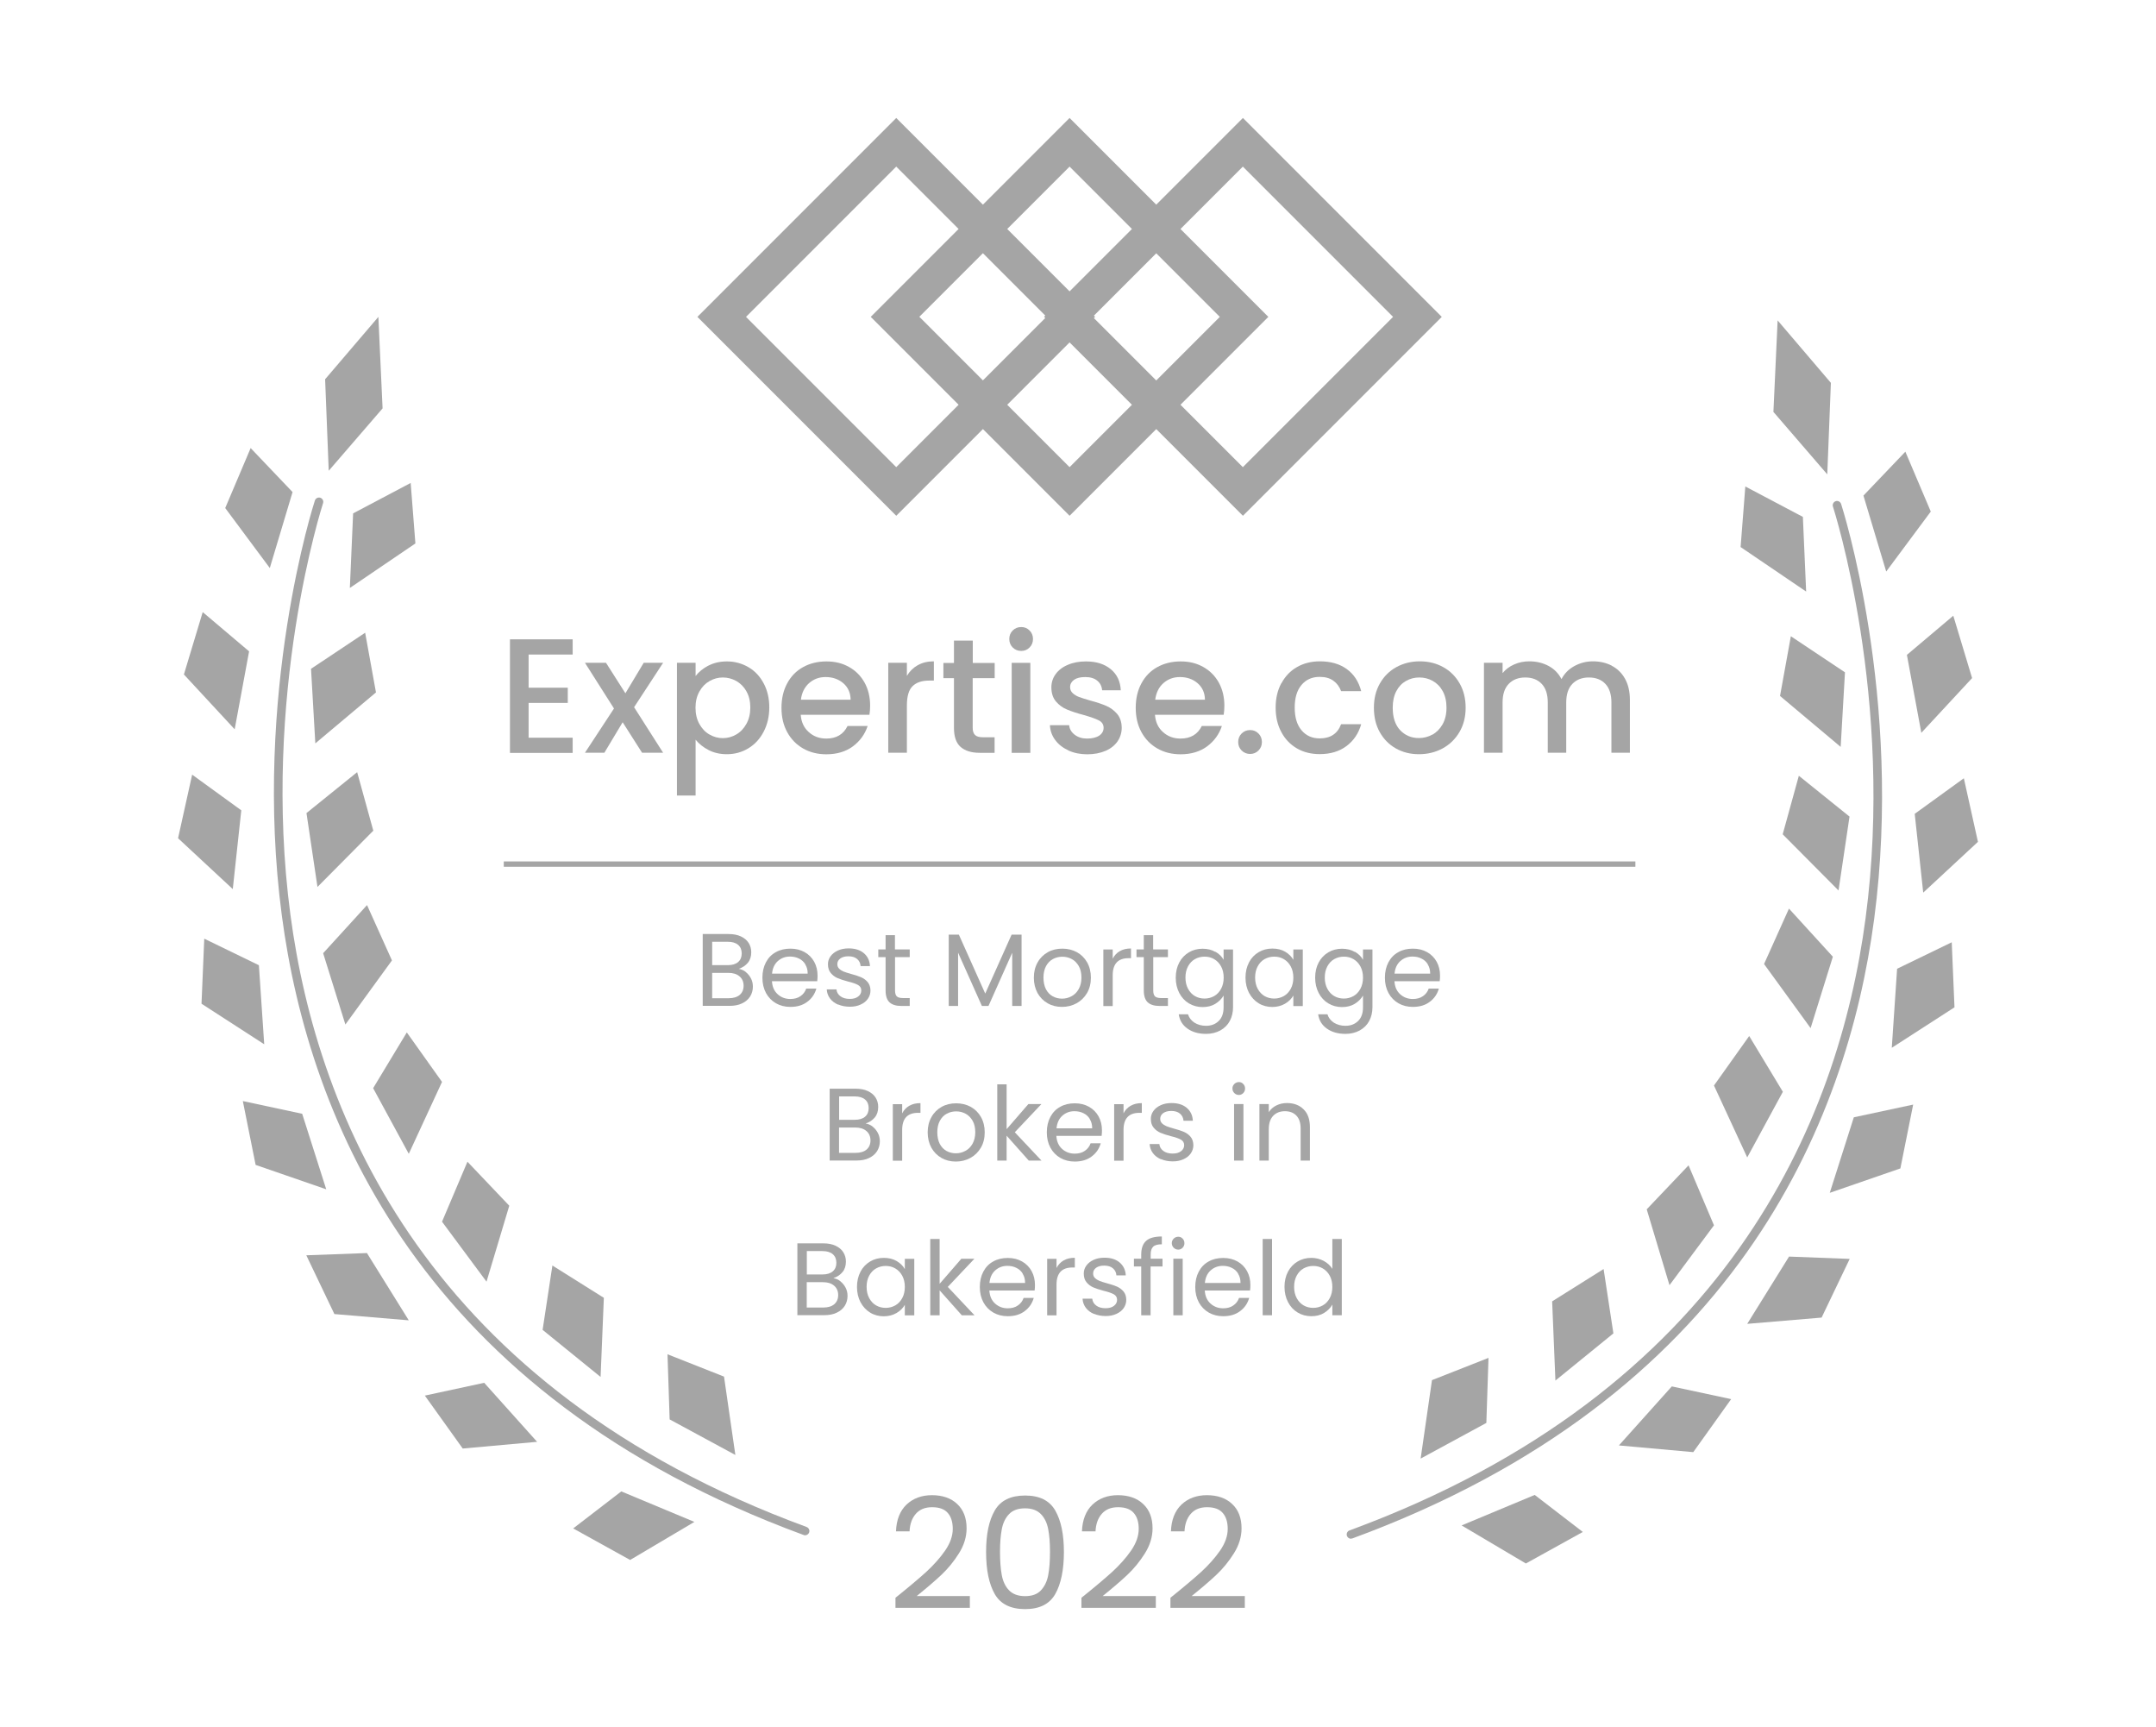 <?xml version="1.0" encoding="UTF-8"?>
<svg id="Capa_1" data-name="Capa 1" xmlns="http://www.w3.org/2000/svg" viewBox="0 0 251 201">
  <defs>
    <style>
      .cls-1 {
        fill: #a5a5a5;
      }
    </style>
  </defs>
  <g>
    <path class="cls-1" d="M93.72,178.68c-.06,0-.12,0-.17-.03-44.48-16.35-57.58-48.23-60.74-72.1-3.42-25.82,3.77-48.08,3.85-48.3.09-.26.37-.4.63-.32.26.09.41.37.32.63-.07.22-7.2,22.29-3.8,47.9,3.13,23.58,16.09,55.09,60.09,71.26.26.1.39.38.3.64-.08.2-.27.33-.47.33Z"/>
    <polygon class="cls-1" points="44.05 36.88 44.54 47.53 38.27 54.79 37.85 44.14 44.05 36.88"/>
    <polygon class="cls-1" points="34.06 57.27 29.18 52.15 26.22 59.13 31.41 66.11 34.06 57.27"/>
    <polygon class="cls-1" points="29 75.81 23.6 71.24 21.41 78.5 27.32 84.88 29 75.81"/>
    <polygon class="cls-1" points="28.09 94.31 22.37 90.16 20.73 97.56 27.1 103.48 28.09 94.31"/>
    <polygon class="cls-1" points="30.14 112.34 23.78 109.25 23.46 116.82 30.76 121.54 30.14 112.34"/>
    <polygon class="cls-1" points="35.18 129.63 28.27 128.15 29.76 135.58 37.98 138.42 35.18 129.63"/>
    <polygon class="cls-1" points="42.72 145.84 35.66 146.1 38.93 152.94 47.59 153.67 42.72 145.84"/>
    <polygon class="cls-1" points="56.37 160.94 49.46 162.43 53.87 168.59 62.53 167.81 56.37 160.94"/>
    <polygon class="cls-1" points="72.33 173.58 66.73 177.89 73.36 181.56 80.84 177.13 72.33 173.58"/>
    <polygon class="cls-1" points="84.29 160.22 77.71 157.62 77.96 165.2 85.61 169.34 84.29 160.22"/>
    <polygon class="cls-1" points="70.3 151.05 64.31 147.29 63.17 154.78 69.92 160.26 70.3 151.05"/>
    <polygon class="cls-1" points="59.29 140.33 54.42 135.21 51.46 142.19 56.64 149.17 59.29 140.33"/>
    <polygon class="cls-1" points="51.46 125.92 47.36 120.16 43.44 126.65 47.59 134.29 51.46 125.92"/>
    <polygon class="cls-1" points="45.63 111.78 42.73 105.34 37.62 110.94 40.21 119.24 45.63 111.78"/>
    <polygon class="cls-1" points="43.46 96.68 41.58 89.87 35.68 94.63 36.96 103.23 43.46 96.68"/>
    <polygon class="cls-1" points="43.77 80.59 42.51 73.64 36.21 77.84 36.71 86.52 43.77 80.59"/>
    <polygon class="cls-1" points="48.36 63.25 47.81 56.21 41.11 59.75 40.73 68.43 48.36 63.25"/>
  </g>
  <path class="cls-1" d="M167.85,36.88l-23.15-23.15-10.09,10.09-10.09-10.09-10.09,10.09-10.09-10.09-23.15,23.15,23.15,23.15,10.09-10.09,10.09,10.09,10.09-10.09,10.09,10.09,23.15-23.15ZM124.52,19.39l7.26,7.26-7.26,7.26-7.26-7.26,7.26-7.26ZM127.35,36.74l7.26-7.26,7.4,7.4-7.4,7.4-7.26-7.26.14-.14-.14-.14ZM121.69,37.01l-7.26,7.26-7.4-7.4,7.4-7.4,7.26,7.26-.14.14.14.14ZM104.34,54.37l-17.49-17.49,17.49-17.49,7.26,7.26-10.23,10.23,10.23,10.23-7.26,7.26ZM124.52,54.37l-7.26-7.26,7.26-7.26,7.26,7.26-7.26,7.26ZM147.66,36.88l-10.23-10.23,7.26-7.26,17.49,17.49-17.49,17.49-7.26-7.26,10.23-10.23Z"/>
  <g>
    <path class="cls-1" d="M61.54,76.16v3.88h4.56v1.77h-4.56v4.05h5.13v1.77h-7.3v-13.22h7.3v1.77h-5.13Z"/>
    <path class="cls-1" d="M73.82,82.31l3.38,5.3h-2.45l-2.26-3.55-2.13,3.55h-2.26l3.38-5.15-3.38-5.32h2.45l2.26,3.55,2.13-3.55h2.26l-3.38,5.17Z"/>
    <path class="cls-1" d="M82.48,77.47c.63-.33,1.35-.49,2.15-.49.91,0,1.74.23,2.5.67s1.35,1.08,1.78,1.89c.43.81.65,1.74.65,2.79s-.22,1.99-.65,2.82-1.02,1.48-1.78,1.94-1.59.69-2.5.69c-.8,0-1.51-.16-2.13-.48-.62-.32-1.13-.73-1.52-1.21v6.5h-2.17v-15.45h2.17v1.54c.37-.48.87-.89,1.5-1.22ZM86.9,80.46c-.3-.53-.69-.92-1.18-1.2-.49-.27-1.01-.41-1.57-.41s-1.06.14-1.55.42c-.49.28-.88.68-1.18,1.22s-.45,1.16-.45,1.88.15,1.35.45,1.89c.3.54.69.95,1.18,1.23.49.28,1,.42,1.55.42s1.08-.14,1.57-.43c.49-.28.88-.7,1.18-1.24.3-.54.45-1.18.45-1.9s-.15-1.35-.45-1.87Z"/>
    <path class="cls-1" d="M101.22,83.19h-8c.06.84.37,1.51.93,2.01.56.51,1.24.76,2.05.76,1.17,0,1.99-.49,2.47-1.46h2.34c-.32.96-.89,1.75-1.72,2.37-.83.61-1.86.92-3.09.92-1,0-1.9-.22-2.69-.67s-1.41-1.08-1.86-1.9c-.45-.82-.67-1.76-.67-2.84s.22-2.02.66-2.84c.44-.82,1.05-1.45,1.84-1.89.79-.44,1.7-.67,2.73-.67s1.87.22,2.64.65c.77.43,1.37,1.04,1.8,1.81.43.78.65,1.68.65,2.69,0,.39-.03.75-.08,1.06ZM99.03,81.44c-.01-.8-.3-1.44-.85-1.92-.56-.48-1.25-.72-2.07-.72-.75,0-1.39.24-1.92.71s-.85,1.12-.95,1.93h5.79Z"/>
    <path class="cls-1" d="M106.85,77.42c.53-.3,1.15-.45,1.87-.45v2.24h-.55c-.85,0-1.49.22-1.93.65-.44.43-.66,1.18-.66,2.24v5.51h-2.17v-10.47h2.17v1.52c.32-.53.74-.95,1.26-1.24Z"/>
    <path class="cls-1" d="M113.24,78.91v5.79c0,.39.09.67.28.85s.5.26.94.26h1.33v1.81h-1.71c-.98,0-1.72-.23-2.24-.68s-.78-1.2-.78-2.22v-5.79h-1.23v-1.77h1.23v-2.6h2.19v2.6h2.55v1.77h-2.55Z"/>
    <path class="cls-1" d="M117.9,75.36c-.27-.27-.4-.6-.4-.99s.13-.72.4-.99.59-.4.99-.4.7.13.97.4.4.6.4.99-.13.72-.4.99-.59.4-.97.4-.72-.13-.99-.4ZM119.95,77.15v10.47h-2.17v-10.47h2.17Z"/>
    <path class="cls-1" d="M124.39,87.34c-.65-.3-1.17-.7-1.55-1.22-.38-.51-.58-1.09-.61-1.72h2.24c.04.44.25.81.64,1.11.39.3.87.45,1.45.45s1.08-.12,1.42-.35c.33-.23.5-.54.5-.9,0-.39-.19-.68-.56-.87-.37-.19-.97-.4-1.78-.63-.79-.21-1.42-.42-1.92-.63-.49-.2-.92-.51-1.28-.93s-.54-.97-.54-1.65c0-.56.16-1.07.49-1.53.33-.46.8-.83,1.42-1.09.61-.27,1.32-.4,2.12-.4,1.19,0,2.15.3,2.88.9s1.12,1.42,1.17,2.46h-2.17c-.04-.47-.23-.84-.57-1.12-.34-.28-.8-.42-1.39-.42s-1.01.11-1.31.32c-.3.22-.46.5-.46.85,0,.28.1.51.3.7.2.19.45.34.74.45.29.11.72.24,1.29.41.76.2,1.38.41,1.87.62.49.21.91.52,1.26.92.35.41.54.94.55,1.62,0,.6-.17,1.13-.49,1.6-.33.47-.79.84-1.4,1.1s-1.31.4-2.12.4-1.56-.15-2.21-.45Z"/>
    <path class="cls-1" d="M142.46,83.19h-8c.06.84.37,1.51.93,2.01.56.51,1.24.76,2.05.76,1.17,0,1.99-.49,2.47-1.46h2.34c-.32.96-.89,1.75-1.72,2.37-.83.61-1.86.92-3.09.92-1,0-1.9-.22-2.69-.67s-1.41-1.08-1.86-1.9c-.45-.82-.67-1.76-.67-2.84s.22-2.02.66-2.84c.44-.82,1.05-1.45,1.84-1.89.79-.44,1.7-.67,2.73-.67s1.87.22,2.64.65c.77.43,1.37,1.04,1.8,1.81.43.78.65,1.68.65,2.69,0,.39-.03.75-.08,1.06ZM140.28,81.44c-.01-.8-.3-1.44-.85-1.92-.56-.48-1.25-.72-2.07-.72-.75,0-1.39.24-1.92.71s-.85,1.12-.95,1.93h5.79Z"/>
    <path class="cls-1" d="M144.55,87.35c-.27-.27-.4-.6-.4-.99s.13-.72.4-.99c.27-.27.6-.4.99-.4s.7.13.97.4c.27.27.4.6.4.99s-.13.72-.4.99c-.27.27-.59.4-.97.4s-.72-.13-.99-.4Z"/>
    <path class="cls-1" d="M149.18,79.53c.44-.82,1.04-1.45,1.81-1.89.77-.44,1.66-.67,2.66-.67,1.27,0,2.31.3,3.14.9.83.6,1.39,1.46,1.68,2.57h-2.34c-.19-.52-.49-.92-.91-1.22s-.94-.44-1.58-.44c-.89,0-1.59.31-2.12.94-.53.63-.79,1.5-.79,2.63s.26,2.01.79,2.64c.53.63,1.23.95,2.12.95,1.25,0,2.08-.55,2.49-1.65h2.34c-.3,1.06-.87,1.91-1.71,2.54s-1.88.94-3.12.94c-1,0-1.89-.22-2.66-.67s-1.38-1.08-1.81-1.9c-.44-.82-.66-1.76-.66-2.84s.22-2.02.66-2.84Z"/>
    <path class="cls-1" d="M162.51,87.11c-.8-.45-1.42-1.08-1.88-1.9-.46-.82-.68-1.76-.68-2.84s.23-2.01.7-2.83c.47-.82,1.11-1.46,1.92-1.9.81-.44,1.72-.67,2.72-.67s1.91.22,2.72.67c.81.44,1.45,1.08,1.92,1.9.47.82.7,1.77.7,2.83s-.24,2.01-.72,2.83c-.48.82-1.14,1.46-1.97,1.91-.83.45-1.75.67-2.75.67s-1.88-.22-2.68-.67ZM166.75,85.51c.49-.27.88-.67,1.19-1.2.3-.53.46-1.18.46-1.94s-.15-1.4-.44-1.93c-.29-.53-.68-.92-1.16-1.19-.48-.27-1-.4-1.56-.4s-1.07.13-1.55.4c-.48.27-.85.66-1.13,1.19s-.42,1.17-.42,1.93c0,1.13.29,2,.86,2.61.58.61,1.3.92,2.18.92.56,0,1.08-.13,1.57-.4Z"/>
    <path class="cls-1" d="M187.65,77.49c.65.34,1.17.85,1.54,1.52.37.67.56,1.48.56,2.43v6.17h-2.15v-5.85c0-.94-.23-1.66-.7-2.16s-1.11-.75-1.92-.75-1.45.25-1.93.75c-.48.5-.71,1.22-.71,2.16v5.85h-2.15v-5.85c0-.94-.23-1.66-.7-2.16-.47-.5-1.11-.75-1.92-.75s-1.45.25-1.93.75c-.48.5-.71,1.22-.71,2.16v5.85h-2.17v-10.47h2.17v1.2c.35-.43.8-.77,1.35-1.01.54-.24,1.13-.36,1.75-.36.84,0,1.58.18,2.24.53.66.35,1.17.87,1.52,1.54.32-.63.81-1.14,1.48-1.51.67-.37,1.39-.56,2.17-.56.82,0,1.56.17,2.21.51Z"/>
  </g>
  <g>
    <path class="cls-1" d="M107.84,182.94c.86-.79,1.59-1.61,2.19-2.47.59-.86.89-1.7.89-2.53,0-.78-.19-1.4-.57-1.84-.38-.45-.99-.68-1.83-.68s-1.45.26-1.9.77-.69,1.19-.73,2.04h-1.58c.05-1.34.46-2.38,1.22-3.11.77-.73,1.76-1.1,2.97-1.1s2.22.34,2.94,1.03c.73.68,1.09,1.63,1.09,2.83,0,1-.3,1.97-.89,2.91-.59.94-1.27,1.77-2.02,2.48s-1.72,1.54-2.9,2.49h6.19v1.37h-8.66v-1.17c1.52-1.22,2.72-2.23,3.58-3.01Z"/>
    <path class="cls-1" d="M115.81,175.8c.67-1.16,1.85-1.74,3.53-1.74s2.84.58,3.51,1.74c.67,1.16,1.01,2.77,1.01,4.83s-.34,3.73-1.01,4.9-1.84,1.75-3.51,1.75-2.86-.58-3.53-1.75-1.01-2.8-1.01-4.9.34-3.67,1.01-4.83ZM122.03,177.97c-.14-.73-.42-1.31-.85-1.75-.43-.44-1.04-.67-1.84-.67s-1.44.22-1.86.67c-.43.44-.71,1.03-.85,1.75-.14.73-.21,1.61-.21,2.65s.07,1.99.21,2.72c.14.73.42,1.32.85,1.76s1.05.67,1.86.67,1.42-.22,1.84-.67.71-1.03.85-1.76c.14-.73.21-1.64.21-2.72s-.07-1.93-.21-2.65Z"/>
    <path class="cls-1" d="M129.49,182.94c.86-.79,1.59-1.61,2.19-2.47.59-.86.89-1.7.89-2.53,0-.78-.19-1.4-.57-1.84-.38-.45-.99-.68-1.83-.68s-1.45.26-1.9.77-.69,1.19-.73,2.04h-1.58c.05-1.34.46-2.38,1.22-3.11.77-.73,1.76-1.1,2.97-1.1s2.22.34,2.94,1.03c.73.68,1.09,1.63,1.09,2.83,0,1-.3,1.97-.89,2.91-.59.94-1.27,1.77-2.02,2.48s-1.72,1.54-2.9,2.49h6.19v1.37h-8.66v-1.17c1.52-1.22,2.72-2.23,3.58-3.01Z"/>
    <path class="cls-1" d="M139.85,182.94c.86-.79,1.59-1.61,2.19-2.47.59-.86.89-1.7.89-2.53,0-.78-.19-1.4-.57-1.84-.38-.45-.99-.68-1.83-.68s-1.45.26-1.9.77-.69,1.19-.73,2.04h-1.58c.05-1.34.46-2.38,1.22-3.11.77-.73,1.76-1.1,2.97-1.1s2.22.34,2.94,1.03c.73.68,1.09,1.63,1.09,2.83,0,1-.3,1.97-.89,2.91-.59.94-1.27,1.77-2.02,2.48s-1.72,1.54-2.9,2.49h6.19v1.37h-8.66v-1.17c1.52-1.22,2.72-2.23,3.58-3.01Z"/>
  </g>
  <g>
    <path class="cls-1" d="M86.83,113.14c.25.2.45.45.6.74s.22.61.22.95c0,.42-.11.81-.32,1.15-.22.34-.53.61-.94.8-.41.2-.9.29-1.46.29h-3.12v-8.36h3c.57,0,1.05.09,1.45.28.4.19.7.44.9.76.2.32.3.68.3,1.08,0,.5-.13.91-.4,1.23-.27.32-.62.56-1.06.7.3.05.58.17.83.37ZM82.9,112.33h1.84c.51,0,.91-.12,1.19-.36.28-.24.42-.57.42-1s-.14-.76-.42-1-.68-.36-1.21-.36h-1.81v2.71ZM86.11,115.8c.3-.26.46-.61.46-1.07s-.16-.83-.48-1.1c-.32-.27-.75-.4-1.28-.4h-1.9v2.95h1.93c.54,0,.97-.13,1.27-.38Z"/>
    <path class="cls-1" d="M95.13,114.2h-5.26c.04.65.26,1.15.67,1.52.4.36.89.55,1.47.55.47,0,.87-.11,1.18-.33.32-.22.54-.51.67-.88h1.18c-.18.63-.53,1.15-1.06,1.54-.53.4-1.18.59-1.97.59-.62,0-1.18-.14-1.67-.42s-.88-.68-1.16-1.19c-.28-.52-.42-1.11-.42-1.79s.14-1.28.41-1.79c.27-.51.65-.91,1.15-1.18.49-.28,1.06-.41,1.7-.41s1.18.14,1.66.41c.48.27.85.65,1.11,1.12.26.48.39,1.01.39,1.61,0,.21-.01.43-.04.66ZM93.76,112.24c-.18-.3-.43-.53-.75-.68-.32-.16-.67-.23-1.05-.23-.55,0-1.02.18-1.41.53-.39.35-.61.84-.67,1.46h4.15c0-.42-.09-.77-.28-1.07Z"/>
    <path class="cls-1" d="M97.58,116.93c-.4-.17-.72-.41-.95-.72-.23-.31-.36-.66-.38-1.06h1.13c.03.33.19.6.46.8.28.21.64.31,1.09.31.42,0,.74-.09.98-.28.24-.18.36-.42.36-.7s-.13-.5-.38-.64-.65-.28-1.19-.41c-.49-.13-.89-.26-1.19-.39-.31-.13-.57-.33-.79-.59-.22-.26-.33-.6-.33-1.03,0-.34.1-.64.3-.92s.48-.5.85-.67.79-.25,1.26-.25c.73,0,1.32.18,1.76.55s.69.87.72,1.51h-1.09c-.02-.34-.16-.62-.41-.83-.25-.21-.59-.31-1.01-.31-.39,0-.7.08-.94.25-.23.17-.35.39-.35.66,0,.22.07.39.21.53.14.14.32.25.53.34.21.08.51.18.88.28.47.13.86.25,1.15.38s.55.31.76.56.32.57.33.97c0,.36-.1.68-.3.97-.2.29-.48.51-.85.68s-.78.25-1.25.25c-.5,0-.96-.09-1.36-.26Z"/>
    <path class="cls-1" d="M104.2,111.4v3.88c0,.32.07.55.2.68s.37.2.71.2h.8v.92h-.98c-.61,0-1.06-.14-1.37-.42-.3-.28-.46-.74-.46-1.38v-3.88h-.85v-.9h.85v-1.66h1.09v1.66h1.72v.9h-1.72Z"/>
    <path class="cls-1" d="M118.93,108.78v8.3h-1.09v-6.19l-2.76,6.19h-.77l-2.77-6.2v6.2h-1.09v-8.3h1.18l3.07,6.86,3.07-6.86h1.16Z"/>
    <path class="cls-1" d="M121.97,116.77c-.5-.28-.89-.68-1.18-1.19-.28-.52-.43-1.11-.43-1.79s.15-1.27.44-1.78c.29-.52.69-.91,1.19-1.19.5-.28,1.07-.41,1.69-.41s1.19.14,1.69.41c.5.28.9.67,1.19,1.18s.44,1.11.44,1.79-.15,1.28-.45,1.79-.71.91-1.22,1.19-1.08.42-1.7.42-1.17-.14-1.67-.42ZM124.75,115.95c.34-.18.62-.46.83-.83.21-.37.32-.82.32-1.34s-.1-.98-.31-1.34-.48-.64-.82-.82-.7-.27-1.09-.27-.77.09-1.1.27c-.33.18-.6.45-.8.82-.2.37-.3.82-.3,1.34s.1.99.29,1.36c.2.37.46.64.79.82.33.18.69.27,1.08.27s.76-.09,1.1-.28Z"/>
    <path class="cls-1" d="M130.37,110.7c.36-.21.79-.31,1.3-.31v1.13h-.29c-1.22,0-1.84.66-1.84,1.99v3.58h-1.09v-6.58h1.09v1.07c.19-.38.47-.67.82-.88Z"/>
    <path class="cls-1" d="M134.26,111.4v3.88c0,.32.07.55.2.68s.37.2.71.2h.8v.92h-.98c-.61,0-1.06-.14-1.37-.42-.3-.28-.46-.74-.46-1.38v-3.88h-.85v-.9h.85v-1.66h1.09v1.66h1.72v.9h-1.72Z"/>
    <path class="cls-1" d="M141.5,110.77c.43.25.75.56.95.94v-1.2h1.1v6.72c0,.6-.13,1.13-.38,1.6s-.62.83-1.1,1.1c-.48.26-1.03.4-1.66.4-.86,0-1.58-.2-2.16-.61-.58-.41-.92-.96-1.02-1.67h1.08c.12.4.37.72.74.97.38.24.83.37,1.36.37.6,0,1.09-.19,1.47-.56s.57-.9.57-1.58v-1.38c-.22.38-.54.7-.96.96s-.92.38-1.49.38-1.11-.14-1.59-.43c-.48-.29-.85-.69-1.12-1.21-.27-.52-.41-1.11-.41-1.78s.14-1.26.41-1.77c.27-.51.65-.9,1.12-1.18s1.01-.42,1.59-.42,1.07.12,1.49.37ZM142.16,112.48c-.2-.37-.47-.65-.81-.85-.34-.2-.71-.29-1.12-.29s-.78.1-1.12.29c-.34.19-.6.47-.8.84-.2.37-.3.8-.3,1.3s.1.94.3,1.31c.2.37.47.66.8.85s.71.29,1.12.29.78-.1,1.12-.29.61-.48.81-.85c.2-.37.3-.81.3-1.3s-.1-.93-.3-1.3Z"/>
    <path class="cls-1" d="M145.41,112c.27-.51.65-.9,1.12-1.18s1.01-.42,1.59-.42,1.08.12,1.5.37.74.56.95.94v-1.2h1.1v6.58h-1.1v-1.22c-.22.38-.54.7-.97.95-.43.25-.93.38-1.49.38s-1.11-.14-1.58-.43c-.47-.29-.84-.69-1.12-1.21-.27-.52-.41-1.11-.41-1.78s.14-1.26.41-1.77ZM150.27,112.48c-.2-.37-.47-.65-.81-.85-.34-.2-.71-.29-1.12-.29s-.78.1-1.12.29c-.34.19-.6.47-.8.84-.2.37-.3.8-.3,1.3s.1.94.3,1.31c.2.37.47.66.8.85s.71.29,1.12.29.78-.1,1.12-.29.61-.48.81-.85c.2-.37.3-.81.3-1.3s-.1-.93-.3-1.3Z"/>
    <path class="cls-1" d="M157.73,110.77c.43.25.75.56.95.94v-1.2h1.1v6.72c0,.6-.13,1.13-.38,1.6s-.62.83-1.1,1.1c-.48.26-1.03.4-1.66.4-.86,0-1.58-.2-2.16-.61-.58-.41-.92-.96-1.02-1.67h1.08c.12.4.37.72.74.97.38.24.83.37,1.36.37.6,0,1.09-.19,1.47-.56s.57-.9.57-1.58v-1.38c-.22.38-.54.7-.96.96s-.92.38-1.49.38-1.11-.14-1.59-.43c-.48-.29-.85-.69-1.12-1.21-.27-.52-.41-1.11-.41-1.78s.14-1.26.41-1.77c.27-.51.65-.9,1.12-1.18s1.01-.42,1.59-.42,1.07.12,1.49.37ZM158.38,112.48c-.2-.37-.47-.65-.81-.85-.34-.2-.71-.29-1.12-.29s-.78.1-1.12.29c-.34.19-.6.47-.8.84-.2.37-.3.8-.3,1.3s.1.94.3,1.31c.2.37.47.66.8.85s.71.29,1.12.29.78-.1,1.12-.29.61-.48.81-.85c.2-.37.3-.81.3-1.3s-.1-.93-.3-1.3Z"/>
    <path class="cls-1" d="M167.6,114.2h-5.26c.04.65.26,1.15.67,1.52.4.36.89.55,1.47.55.47,0,.87-.11,1.18-.33.32-.22.54-.51.67-.88h1.18c-.18.63-.53,1.15-1.06,1.54-.53.4-1.18.59-1.97.59-.62,0-1.18-.14-1.67-.42s-.88-.68-1.16-1.19c-.28-.52-.42-1.11-.42-1.79s.14-1.28.41-1.79c.27-.51.65-.91,1.15-1.18.49-.28,1.06-.41,1.7-.41s1.18.14,1.66.41c.48.27.85.65,1.11,1.12.26.48.39,1.01.39,1.61,0,.21-.01.43-.04.66ZM166.23,112.24c-.18-.3-.43-.53-.75-.68-.32-.16-.67-.23-1.05-.23-.55,0-1.02.18-1.41.53-.39.35-.61.84-.67,1.46h4.15c0-.42-.09-.77-.28-1.07Z"/>
    <path class="cls-1" d="M101.61,131.14c.25.2.45.45.6.74s.22.61.22.95c0,.42-.11.81-.32,1.15-.22.34-.53.61-.94.8-.41.2-.9.29-1.46.29h-3.12v-8.36h3c.57,0,1.05.09,1.45.28.4.19.7.44.9.76.2.32.3.68.3,1.08,0,.5-.13.91-.4,1.23-.27.32-.62.56-1.06.7.3.05.58.17.83.37ZM97.68,130.33h1.84c.51,0,.91-.12,1.19-.36.28-.24.42-.57.42-1s-.14-.76-.42-1-.68-.36-1.21-.36h-1.81v2.71ZM100.88,133.8c.3-.26.46-.61.46-1.07s-.16-.83-.48-1.1c-.32-.27-.75-.4-1.28-.4h-1.9v2.95h1.93c.54,0,.97-.13,1.27-.38Z"/>
    <path class="cls-1" d="M105.86,128.7c.36-.21.79-.31,1.3-.31v1.13h-.29c-1.22,0-1.84.66-1.84,1.99v3.58h-1.09v-6.58h1.09v1.07c.19-.38.47-.67.82-.88Z"/>
    <path class="cls-1" d="M109.61,134.77c-.5-.28-.89-.68-1.18-1.19-.28-.52-.43-1.11-.43-1.79s.15-1.27.44-1.78c.29-.52.69-.91,1.19-1.19.5-.28,1.07-.41,1.69-.41s1.19.14,1.69.41c.5.28.9.67,1.19,1.18s.44,1.11.44,1.79-.15,1.28-.45,1.79-.71.91-1.22,1.19-1.08.42-1.7.42-1.17-.14-1.67-.42ZM112.39,133.95c.34-.18.62-.46.83-.83.21-.37.32-.82.32-1.34s-.1-.98-.31-1.34-.48-.64-.82-.82-.7-.27-1.09-.27-.77.09-1.1.27c-.33.18-.6.45-.8.82-.2.37-.3.82-.3,1.34s.1.99.29,1.36c.2.37.46.64.79.82.33.18.69.27,1.08.27s.76-.09,1.1-.28Z"/>
    <path class="cls-1" d="M119.77,135.08l-2.58-2.9v2.9h-1.09v-8.88h1.09v5.22l2.53-2.92h1.52l-3.1,3.28,3.11,3.3h-1.49Z"/>
    <path class="cls-1" d="M128.24,132.2h-5.26c.04.65.26,1.15.67,1.52.4.36.89.55,1.47.55.47,0,.87-.11,1.18-.33.32-.22.54-.51.67-.88h1.18c-.18.63-.53,1.15-1.06,1.54-.53.4-1.18.59-1.97.59-.62,0-1.18-.14-1.67-.42s-.88-.68-1.16-1.19c-.28-.52-.42-1.11-.42-1.79s.14-1.28.41-1.79c.27-.51.65-.91,1.15-1.18.49-.28,1.06-.41,1.7-.41s1.18.14,1.66.41c.48.27.85.65,1.11,1.12.26.48.39,1.01.39,1.61,0,.21-.01.43-.04.66ZM126.88,130.24c-.18-.3-.43-.53-.75-.68-.32-.16-.67-.23-1.05-.23-.55,0-1.02.18-1.41.53-.39.35-.61.84-.67,1.46h4.15c0-.42-.09-.77-.28-1.07Z"/>
    <path class="cls-1" d="M131.63,128.7c.36-.21.79-.31,1.3-.31v1.13h-.29c-1.22,0-1.84.66-1.84,1.99v3.58h-1.09v-6.58h1.09v1.07c.19-.38.47-.67.82-.88Z"/>
    <path class="cls-1" d="M135.17,134.93c-.4-.17-.72-.41-.95-.72-.23-.31-.36-.66-.38-1.06h1.13c.03.33.19.6.46.8.28.21.64.31,1.09.31.42,0,.74-.09.98-.28.24-.18.36-.42.36-.7s-.13-.5-.38-.64-.65-.28-1.19-.41c-.49-.13-.89-.26-1.19-.39-.31-.13-.57-.33-.79-.59-.22-.26-.33-.6-.33-1.03,0-.34.1-.64.3-.92s.48-.5.85-.67.79-.25,1.26-.25c.73,0,1.32.18,1.76.55s.69.87.72,1.51h-1.09c-.02-.34-.16-.62-.41-.83-.25-.21-.59-.31-1.01-.31-.39,0-.7.08-.94.25-.23.17-.35.39-.35.66,0,.22.07.39.21.53.14.14.32.25.53.34.21.08.51.18.88.28.47.13.86.25,1.15.38s.55.31.76.56.32.57.33.97c0,.36-.1.68-.3.97-.2.29-.48.51-.85.68s-.78.25-1.25.25c-.5,0-.96-.09-1.36-.26Z"/>
    <path class="cls-1" d="M143.7,127.22c-.14-.14-.22-.32-.22-.53s.07-.38.22-.53c.14-.14.32-.22.53-.22s.37.07.51.22c.14.14.21.32.21.53s-.07.38-.21.53c-.14.14-.31.22-.51.22s-.38-.07-.53-.22ZM144.76,128.5v6.58h-1.09v-6.58h1.09Z"/>
    <path class="cls-1" d="M151.76,129.11c.5.48.74,1.18.74,2.09v3.88h-1.08v-3.72c0-.66-.16-1.16-.49-1.51-.33-.35-.78-.52-1.34-.52s-1.03.18-1.37.54c-.34.36-.51.88-.51,1.57v3.64h-1.09v-6.58h1.09v.94c.22-.34.51-.6.88-.78.37-.18.78-.28,1.23-.28.8,0,1.45.24,1.94.73Z"/>
    <path class="cls-1" d="M97.85,149.14c.25.2.45.45.6.74s.22.61.22.95c0,.42-.11.81-.32,1.15-.22.34-.53.61-.94.8-.41.2-.9.29-1.46.29h-3.12v-8.36h3c.57,0,1.05.09,1.45.28.4.19.7.44.9.76.2.32.3.68.3,1.08,0,.5-.13.91-.4,1.23-.27.32-.62.56-1.06.7.3.05.58.17.83.37ZM93.92,148.33h1.84c.51,0,.91-.12,1.19-.36.28-.24.42-.57.42-1s-.14-.76-.42-1-.68-.36-1.21-.36h-1.81v2.71ZM97.12,151.8c.3-.26.46-.61.46-1.07s-.16-.83-.48-1.1c-.32-.27-.75-.4-1.28-.4h-1.9v2.95h1.93c.54,0,.97-.13,1.27-.38Z"/>
    <path class="cls-1" d="M100.18,148c.27-.51.65-.9,1.12-1.18s1.01-.42,1.59-.42,1.08.12,1.5.37.74.56.95.94v-1.2h1.1v6.58h-1.1v-1.22c-.22.38-.54.7-.97.95-.43.25-.93.38-1.49.38s-1.11-.14-1.58-.43c-.47-.29-.84-.69-1.12-1.21-.27-.52-.41-1.11-.41-1.78s.14-1.26.41-1.77ZM105.04,148.48c-.2-.37-.47-.65-.81-.85-.34-.2-.71-.29-1.12-.29s-.78.1-1.12.29c-.34.19-.6.47-.8.84-.2.37-.3.8-.3,1.3s.1.94.3,1.31c.2.37.47.66.8.85s.71.29,1.12.29.78-.1,1.12-.29.61-.48.81-.85c.2-.37.3-.81.3-1.3s-.1-.93-.3-1.3Z"/>
    <path class="cls-1" d="M111.97,153.08l-2.58-2.9v2.9h-1.09v-8.88h1.09v5.22l2.53-2.92h1.52l-3.1,3.28,3.11,3.3h-1.49Z"/>
    <path class="cls-1" d="M120.44,150.2h-5.26c.04.65.26,1.15.67,1.52.4.36.89.55,1.47.55.47,0,.87-.11,1.18-.33.32-.22.54-.51.67-.88h1.18c-.18.63-.53,1.15-1.06,1.54-.53.4-1.18.59-1.97.59-.62,0-1.18-.14-1.67-.42s-.88-.68-1.16-1.19c-.28-.52-.42-1.11-.42-1.79s.14-1.28.41-1.79c.27-.51.65-.91,1.15-1.18.49-.28,1.06-.41,1.7-.41s1.18.14,1.66.41c.48.27.85.65,1.11,1.12.26.48.39,1.01.39,1.61,0,.21-.01.43-.04.66ZM119.07,148.24c-.18-.3-.43-.53-.75-.68-.32-.16-.67-.23-1.05-.23-.55,0-1.02.18-1.41.53-.39.35-.61.84-.67,1.46h4.15c0-.42-.09-.77-.28-1.07Z"/>
    <path class="cls-1" d="M123.83,146.7c.36-.21.79-.31,1.3-.31v1.13h-.29c-1.22,0-1.84.66-1.84,1.99v3.58h-1.09v-6.58h1.09v1.07c.19-.38.47-.67.82-.88Z"/>
    <path class="cls-1" d="M127.36,152.93c-.4-.17-.72-.41-.95-.72-.23-.31-.36-.66-.38-1.06h1.13c.03.33.19.6.46.8.28.21.64.31,1.09.31.42,0,.74-.09.98-.28.24-.18.36-.42.36-.7s-.13-.5-.38-.64-.65-.28-1.19-.41c-.49-.13-.89-.26-1.19-.39-.31-.13-.57-.33-.79-.59-.22-.26-.33-.6-.33-1.03,0-.34.1-.64.3-.92s.48-.5.85-.67.79-.25,1.26-.25c.73,0,1.32.18,1.76.55s.69.87.72,1.51h-1.09c-.02-.34-.16-.62-.41-.83-.25-.21-.59-.31-1.01-.31-.39,0-.7.08-.94.25-.23.17-.35.39-.35.66,0,.22.07.39.21.53.14.14.32.25.53.34.21.08.51.18.88.28.47.13.86.25,1.15.38s.55.31.76.56.32.57.33.97c0,.36-.1.68-.3.97-.2.29-.48.51-.85.68s-.78.25-1.25.25c-.5,0-.96-.09-1.36-.26Z"/>
    <path class="cls-1" d="M135.33,147.4h-1.38v5.68h-1.09v-5.68h-.85v-.9h.85v-.47c0-.74.19-1.27.57-1.61.38-.34.99-.51,1.83-.51v.91c-.48,0-.82.09-1.01.28-.2.19-.29.5-.29.93v.47h1.38v.9Z"/>
    <path class="cls-1" d="M136.64,145.22c-.14-.14-.22-.32-.22-.53s.07-.38.22-.53c.14-.14.32-.22.53-.22s.37.07.51.22c.14.14.21.32.21.53s-.07.38-.21.53c-.14.14-.31.22-.51.22s-.38-.07-.53-.22ZM137.69,146.5v6.58h-1.09v-6.58h1.09Z"/>
    <path class="cls-1" d="M145.52,150.2h-5.26c.04.65.26,1.15.67,1.52.4.36.89.55,1.47.55.47,0,.87-.11,1.18-.33.32-.22.54-.51.67-.88h1.18c-.18.63-.53,1.15-1.06,1.54-.53.4-1.18.59-1.97.59-.62,0-1.18-.14-1.67-.42s-.88-.68-1.16-1.19c-.28-.52-.42-1.11-.42-1.79s.14-1.28.41-1.79c.27-.51.65-.91,1.15-1.18.49-.28,1.06-.41,1.7-.41s1.18.14,1.66.41c.48.27.85.65,1.11,1.12.26.48.39,1.01.39,1.61,0,.21-.01.43-.04.66ZM144.15,148.24c-.18-.3-.43-.53-.75-.68-.32-.16-.67-.23-1.05-.23-.55,0-1.02.18-1.41.53-.39.35-.61.84-.67,1.46h4.15c0-.42-.09-.77-.28-1.07Z"/>
    <path class="cls-1" d="M148.09,144.2v8.88h-1.09v-8.88h1.09Z"/>
    <path class="cls-1" d="M149.95,148c.27-.51.65-.9,1.12-1.18s1.01-.42,1.6-.42c.51,0,.99.12,1.43.35.44.24.78.55,1.01.93v-3.48h1.1v8.88h-1.1v-1.24c-.22.39-.54.71-.96.97s-.92.38-1.49.38-1.11-.14-1.59-.43c-.48-.29-.85-.69-1.12-1.21-.27-.52-.41-1.11-.41-1.78s.14-1.26.41-1.77ZM154.81,148.48c-.2-.37-.47-.65-.81-.85-.34-.2-.71-.29-1.12-.29s-.78.1-1.12.29c-.34.19-.6.47-.8.84-.2.37-.3.8-.3,1.3s.1.94.3,1.31c.2.37.47.66.8.85s.71.29,1.12.29.78-.1,1.12-.29.61-.48.81-.85c.2-.37.3-.81.3-1.3s-.1-.93-.3-1.3Z"/>
  </g>
  <rect class="cls-1" x="58.65" y="100.26" width="131.74" height=".62"/>
  <g>
    <path class="cls-1" d="M157.28,179.09c-.2,0-.39-.12-.47-.33-.09-.26.04-.55.3-.64,44-16.17,56.96-47.68,60.08-71.26,3.4-25.6-3.73-47.67-3.8-47.9-.09-.26.06-.54.32-.63.26-.09.54.06.63.32.07.22,7.26,22.48,3.85,48.3-3.16,23.87-16.26,55.75-60.74,72.1-.06.02-.12.03-.17.03Z"/>
    <polygon class="cls-1" points="206.95 37.29 206.46 47.94 212.73 55.21 213.15 44.56 206.95 37.29"/>
    <polygon class="cls-1" points="216.94 57.68 221.82 52.57 224.78 59.54 219.59 66.52 216.94 57.68"/>
    <polygon class="cls-1" points="222 76.22 227.4 71.66 229.59 78.92 223.68 85.29 222 76.22"/>
    <polygon class="cls-1" points="222.91 94.72 228.63 90.58 230.27 97.98 223.9 103.89 222.91 94.72"/>
    <polygon class="cls-1" points="220.86 112.75 227.22 109.67 227.54 117.24 220.24 121.95 220.86 112.75"/>
    <polygon class="cls-1" points="215.82 130.04 222.73 128.56 221.24 135.99 213.02 138.83 215.82 130.04"/>
    <polygon class="cls-1" points="208.28 146.25 215.34 146.52 212.07 153.35 203.41 154.08 208.28 146.25"/>
    <polygon class="cls-1" points="194.63 161.36 201.54 162.84 197.13 169.01 188.47 168.23 194.63 161.36"/>
    <polygon class="cls-1" points="178.67 173.99 184.27 178.3 177.64 181.97 170.16 177.54 178.67 173.99"/>
    <polygon class="cls-1" points="166.71 160.63 173.29 158.04 173.04 165.61 165.39 169.76 166.71 160.63"/>
    <polygon class="cls-1" points="180.7 151.46 186.69 147.7 187.83 155.19 181.08 160.68 180.7 151.46"/>
    <polygon class="cls-1" points="191.71 140.75 196.58 135.63 199.54 142.61 194.36 149.58 191.71 140.75"/>
    <polygon class="cls-1" points="199.54 126.34 203.64 120.58 207.56 127.07 203.41 134.71 199.54 126.34"/>
    <polygon class="cls-1" points="205.37 112.2 208.27 105.75 213.38 111.35 210.79 119.66 205.37 112.2"/>
    <polygon class="cls-1" points="207.54 97.1 209.42 90.29 215.32 95.04 214.04 103.64 207.54 97.1"/>
    <polygon class="cls-1" points="207.23 81 208.49 74.05 214.79 78.25 214.29 86.93 207.23 81"/>
    <polygon class="cls-1" points="202.64 63.67 203.19 56.62 209.89 60.16 210.27 68.85 202.64 63.67"/>
  </g>
</svg>